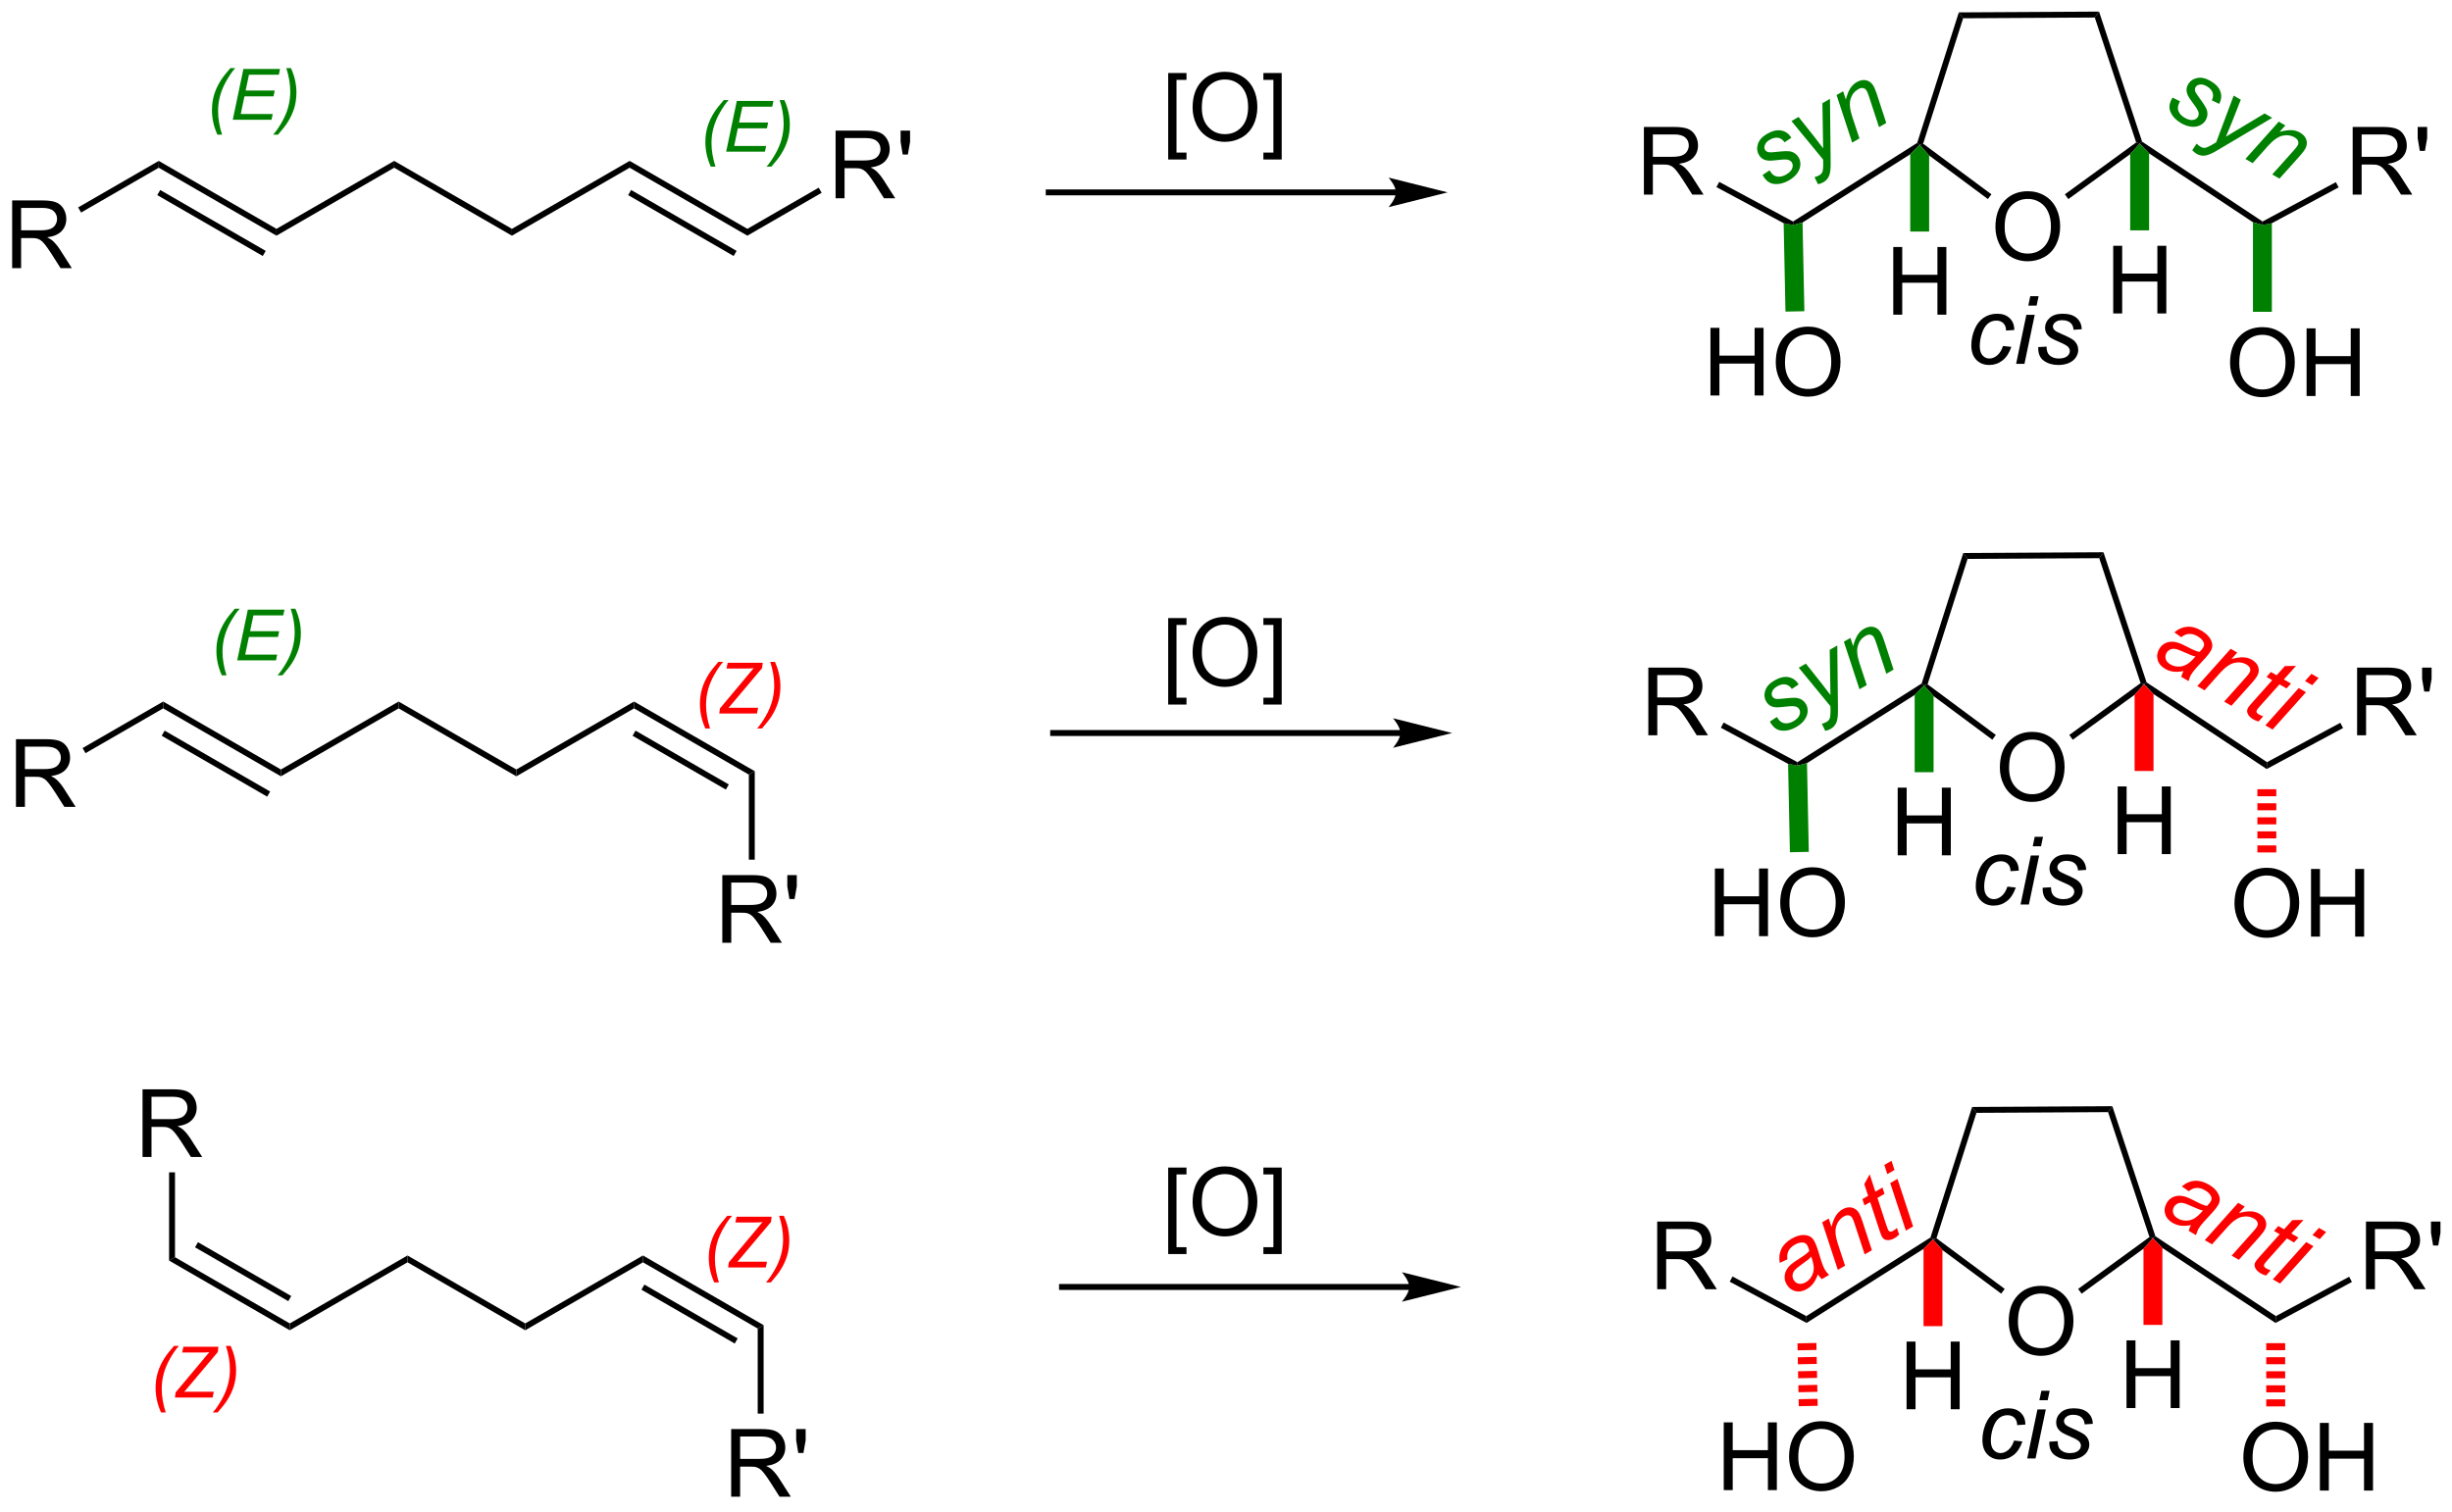 <?xml version="1.0" encoding="UTF-8"?>
<!DOCTYPE svg PUBLIC '-//W3C//DTD SVG 1.0//EN'
          'http://www.w3.org/TR/2001/REC-SVG-20010904/DTD/svg10.dtd'>
<svg stroke-dasharray="none" shape-rendering="auto" xmlns="http://www.w3.org/2000/svg" font-family="'Dialog'" text-rendering="auto" width="569" fill-opacity="1" color-interpolation="auto" color-rendering="auto" preserveAspectRatio="xMidYMid meet" font-size="12px" viewBox="0 0 569 351" fill="black" xmlns:xlink="http://www.w3.org/1999/xlink" stroke="black" image-rendering="auto" stroke-miterlimit="10" stroke-linecap="square" stroke-linejoin="miter" font-style="normal" stroke-width="1" height="351" stroke-dashoffset="0" font-weight="normal" stroke-opacity="1"
><!--Generated by the Batik Graphics2D SVG Generator--><defs id="genericDefs"
  /><g
  ><defs id="defs1"
    ><clipPath clipPathUnits="userSpaceOnUse" id="clipPath1"
      ><path d="M1.294 0.646 L214.656 0.646 L214.656 131.912 L1.294 131.912 L1.294 0.646 Z"
      /></clipPath
      ><clipPath clipPathUnits="userSpaceOnUse" id="clipPath2"
      ><path d="M144.041 417.356 L144.041 544.972 L351.47 544.972 L351.47 417.356 Z"
      /></clipPath
      ><clipPath clipPathUnits="userSpaceOnUse" id="clipPath3"
      ><path d="M163.825 510.083 L227.632 620.601 L407.27 516.888 L343.463 406.37 Z"
      /></clipPath
      ><clipPath clipPathUnits="userSpaceOnUse" id="clipPath4"
      ><path d="M163.825 510.083 L184.33 545.6 L184.33 545.6 L352.417 545.6 L352.417 545.6 L352.417 421.879 L349.443 416.728 L325.521 416.728 Z"
      /></clipPath
      ><clipPath clipPathUnits="userSpaceOnUse" id="clipPath5"
      ><path d="M172.056 344.558 L108.249 455.076 L287.887 558.79 L351.694 448.272 Z"
      /></clipPath
      ><clipPath clipPathUnits="userSpaceOnUse" id="clipPath6"
      ><path d="M297.06 416.728 L142.783 416.728 L142.783 475.015 L265.041 545.6 L295.502 545.6 L351.694 448.272 Z"
      /></clipPath
      ><clipPath clipPathUnits="userSpaceOnUse" id="clipPath7"
      ><path d="M140.504 515.796 L204.311 626.314 L383.949 522.601 L320.142 412.082 Z"
      /></clipPath
      ><clipPath clipPathUnits="userSpaceOnUse" id="clipPath8"
      ><path d="M142.783 514.48 L142.783 519.744 L157.711 545.6 L344.113 545.6 L352.417 540.806 L352.417 467.985 L322.825 416.728 L312.094 416.728 Z"
      /></clipPath
      ><clipPath clipPathUnits="userSpaceOnUse" id="clipPath9"
      ><path d="M195.264 350.442 L131.457 460.96 L311.095 564.673 L374.902 454.155 Z"
      /></clipPath
      ><clipPath clipPathUnits="userSpaceOnUse" id="clipPath10"
      ><path d="M310.077 416.728 L156.993 416.728 L156.993 416.728 L142.783 441.342 L142.783 441.342 L142.783 467.499 L278.059 545.6 L322.107 545.6 L352.417 493.101 L352.417 441.173 Z"
      /></clipPath
      ><clipPath clipPathUnits="userSpaceOnUse" id="clipPath11"
      ><path d="M117.151 522.388 L180.958 632.906 L360.596 529.193 L296.789 418.675 Z"
      /></clipPath
      ><clipPath clipPathUnits="userSpaceOnUse" id="clipPath12"
      ><path d="M142.783 507.589 L142.783 545.6 L332.178 545.6 L352.417 533.915 L352.417 515.026 L296.789 418.675 Z"
      /></clipPath
      ><clipPath clipPathUnits="userSpaceOnUse" id="clipPath13"
      ><path d="M219.106 356.16 L155.298 466.678 L334.937 570.392 L398.744 459.873 Z"
      /></clipPath
      ><clipPath clipPathUnits="userSpaceOnUse" id="clipPath14"
      ><path d="M324.014 416.728 L184.137 416.728 L184.137 416.728 L155.298 466.678 L291.996 545.6 L349.25 545.6 L352.417 540.115 L352.417 433.127 Z"
      /></clipPath
      ><clipPath clipPathUnits="userSpaceOnUse" id="clipPath15"
      ><path d="M144.037 417.345 L144.037 544.961 L351.466 544.961 L351.466 417.345 Z"
      /></clipPath
    ></defs
    ><g transform="scale(2.667,2.667) translate(-1.294,-0.646) matrix(1.029,0,0,1.029,-146.867,-428.647)"
    ><path d="M145.013 439.875 L145.013 434.148 L147.552 434.148 Q148.318 434.148 148.716 434.302 Q149.115 434.456 149.352 434.846 Q149.591 435.237 149.591 435.711 Q149.591 436.32 149.196 436.74 Q148.802 437.156 147.977 437.268 Q148.279 437.414 148.435 437.555 Q148.766 437.859 149.063 438.315 L150.06 439.875 L149.107 439.875 L148.349 438.682 Q148.016 438.167 147.8 437.893 Q147.586 437.62 147.417 437.51 Q147.248 437.401 147.071 437.359 Q146.943 437.331 146.649 437.331 L145.771 437.331 L145.771 439.875 L145.013 439.875 ZM145.771 436.675 L147.399 436.675 Q147.919 436.675 148.211 436.568 Q148.505 436.461 148.656 436.224 Q148.81 435.987 148.81 435.711 Q148.81 435.305 148.513 435.044 Q148.219 434.781 147.583 434.781 L145.771 434.781 L145.771 436.675 Z" stroke="none" clip-path="url(#clipPath2)"
    /></g
    ><g transform="matrix(2.743,0,0,2.743,-395.095,-1144.78)"
    ><path d="M150.898 435.331 L150.648 434.898 L157.467 430.961 L157.467 431.539 Z" stroke="none" clip-path="url(#clipPath2)"
    /></g
    ><g fill="green" transform="matrix(2.743,0,0,2.743,-395.095,-1144.78)" stroke="green"
    ><path d="M162.429 428.741 Q161.97 427.734 161.97 426.669 Q161.97 425.96 162.155 425.349 Q162.341 424.738 162.722 424.14 Q162.974 423.741 163.528 423.109 L163.94 423.109 Q163.599 423.476 163.216 424.142 Q162.833 424.806 162.659 425.448 Q162.487 426.089 162.487 426.736 Q162.487 427.704 162.825 428.741 L162.429 428.741 ZM163.73 427.478 L164.63 423.183 L167.73 423.183 L167.626 423.671 L165.101 423.671 L164.819 425.007 L167.28 425.007 L167.179 425.497 L164.718 425.497 L164.407 426.991 L167.11 426.991 L167.009 427.478 L163.73 427.478 ZM168.651 423.109 Q169.114 424.116 169.114 425.177 Q169.114 425.89 168.929 426.499 Q168.743 427.109 168.362 427.71 Q168.106 428.109 167.556 428.741 L167.142 428.741 Q167.483 428.372 167.866 427.706 Q168.251 427.04 168.421 426.401 Q168.593 425.761 168.593 425.111 Q168.593 424.144 168.257 423.109 L168.651 423.109 Z" stroke="none" clip-path="url(#clipPath2)"
    /></g
    ><g transform="matrix(2.743,0,0,2.743,-395.095,-1144.78)"
    ><path d="M157.467 431.539 L157.467 430.961 L167.427 436.711 L167.427 437.289 ZM157.342 433.857 L166.267 439.009 L166.517 438.576 L157.592 433.424 Z" stroke="none" clip-path="url(#clipPath2)"
    /></g
    ><g transform="matrix(2.743,0,0,2.743,-395.095,-1144.78)"
    ><path d="M167.427 437.289 L167.427 436.711 L177.386 430.961 L177.386 431.539 Z" stroke="none" clip-path="url(#clipPath2)"
    /></g
    ><g transform="matrix(2.743,0,0,2.743,-395.095,-1144.78)"
    ><path d="M177.386 431.539 L177.386 430.961 L187.345 436.711 L187.345 437.289 Z" stroke="none" clip-path="url(#clipPath2)"
    /></g
    ><g transform="matrix(2.743,0,0,2.743,-395.095,-1144.78)"
    ><path d="M187.345 437.289 L187.345 436.711 L197.304 430.961 L197.304 431.539 Z" stroke="none" clip-path="url(#clipPath2)"
    /></g
    ><g fill="green" transform="matrix(2.743,0,0,2.743,-395.095,-1144.78)" stroke="green"
    ><path d="M204.17 431.446 Q203.711 430.438 203.711 429.374 Q203.711 428.665 203.897 428.053 Q204.082 427.442 204.463 426.844 Q204.715 426.446 205.27 425.813 L205.682 425.813 Q205.34 426.18 204.957 426.846 Q204.575 427.51 204.401 428.153 Q204.229 428.794 204.229 429.44 Q204.229 430.409 204.567 431.446 L204.17 431.446 ZM205.471 430.182 L206.371 425.887 L209.471 425.887 L209.368 426.376 L206.842 426.376 L206.561 427.712 L209.022 427.712 L208.92 428.202 L206.459 428.202 L206.149 429.696 L208.852 429.696 L208.75 430.182 L205.471 430.182 ZM210.393 425.813 Q210.856 426.821 210.856 427.882 Q210.856 428.594 210.67 429.204 Q210.485 429.813 210.104 430.415 Q209.848 430.813 209.297 431.446 L208.883 431.446 Q209.225 431.077 209.608 430.411 Q209.993 429.745 210.162 429.106 Q210.334 428.466 210.334 427.815 Q210.334 426.848 209.998 425.813 L210.393 425.813 Z" stroke="none" clip-path="url(#clipPath2)"
    /></g
    ><g transform="matrix(2.743,0,0,2.743,-395.095,-1144.78)"
    ><path d="M197.304 431.539 L197.304 430.961 L207.264 436.711 L207.264 437.289 ZM197.179 433.857 L206.104 439.009 L206.354 438.576 L197.429 433.424 Z" stroke="none" clip-path="url(#clipPath2)"
    /></g
    ><g transform="matrix(2.743,0,0,2.743,-395.095,-1144.78)"
    ><path d="M214.728 434.125 L214.728 428.398 L217.267 428.398 Q218.033 428.398 218.431 428.552 Q218.83 428.706 219.067 429.096 Q219.306 429.487 219.306 429.961 Q219.306 430.57 218.911 430.99 Q218.517 431.406 217.692 431.518 Q217.994 431.664 218.15 431.805 Q218.481 432.109 218.778 432.565 L219.775 434.125 L218.822 434.125 L218.064 432.932 Q217.731 432.417 217.515 432.143 Q217.301 431.87 217.132 431.76 Q216.963 431.651 216.786 431.609 Q216.658 431.581 216.364 431.581 L215.486 431.581 L215.486 434.125 L214.728 434.125 ZM215.486 430.925 L217.114 430.925 Q217.635 430.925 217.926 430.818 Q218.22 430.711 218.371 430.474 Q218.525 430.237 218.525 429.961 Q218.525 429.555 218.228 429.294 Q217.934 429.031 217.298 429.031 L215.486 429.031 L215.486 430.925 ZM220.407 430.425 L220.227 429.354 L220.227 428.398 L221.029 428.398 L221.029 429.354 L220.841 430.425 L220.407 430.425 Z" stroke="none" clip-path="url(#clipPath2)"
    /></g
    ><g transform="matrix(2.743,0,0,2.743,-395.095,-1144.78)"
    ><path d="M207.264 437.289 L207.264 436.711 L213.298 433.227 L213.548 433.66 Z" stroke="none" clip-path="url(#clipPath2)"
    /></g
    ><g transform="matrix(2.743,0,0,2.743,-395.095,-1144.78)"
    ><path d="M262.133 433.375 L232.758 433.375 L232.508 433.375 L232.508 433.875 L232.758 433.875 L262.133 433.875 L262.383 433.875 L262.383 433.375 L262.133 433.375 ZM266.508 433.625 L261.508 432.375 C261.508 432.375 262.133 433.078 262.133 433.625 C262.133 434.172 261.508 434.875 261.508 434.875 Z" stroke="none" clip-path="url(#clipPath2)"
    /></g
    ><g transform="matrix(2.743,0,0,2.743,-395.095,-1144.78)"
    ><path d="M312.849 436.567 Q312.849 435.14 313.614 434.335 Q314.38 433.528 315.591 433.528 Q316.383 433.528 317.018 433.908 Q317.656 434.286 317.989 434.963 Q318.325 435.64 318.325 436.499 Q318.325 437.371 317.974 438.059 Q317.622 438.746 316.976 439.101 Q316.333 439.455 315.586 439.455 Q314.778 439.455 314.14 439.064 Q313.505 438.671 313.177 437.996 Q312.849 437.319 312.849 436.567 ZM313.63 436.577 Q313.63 437.614 314.185 438.21 Q314.742 438.804 315.583 438.804 Q316.437 438.804 316.989 438.202 Q317.544 437.601 317.544 436.496 Q317.544 435.796 317.307 435.275 Q317.07 434.754 316.614 434.468 Q316.161 434.179 315.594 434.179 Q314.789 434.179 314.208 434.733 Q313.63 435.286 313.63 436.577 Z" stroke="none" clip-path="url(#clipPath2)"
    /></g
    ><g transform="matrix(2.743,0,0,2.743,-395.095,-1144.78)"
    ><path d="M309.752 418.394 L310.118 418.892 L306.734 429.505 L306.442 429.599 L306.231 429.436 Z" stroke="none" clip-path="url(#clipPath2)"
    /></g
    ><g transform="matrix(2.743,0,0,2.743,-395.095,-1144.78)"
    ><path d="M325.259 429.336 L325.049 429.497 L324.754 429.402 L321.255 418.83 L321.615 418.328 Z" stroke="none" clip-path="url(#clipPath2)"
    /></g
    ><g transform="matrix(2.743,0,0,2.743,-395.095,-1144.78)"
    ><path d="M321.615 418.328 L321.255 418.83 L310.118 418.892 L309.752 418.394 Z" stroke="none" clip-path="url(#clipPath2)"
    /></g
    ><g transform="matrix(2.743,0,0,2.743,-395.095,-1144.78)"
    ><path d="M296.532 436.173 L295.736 436.381 L295.726 436.091 L306.231 429.436 L306.442 429.599 L305.642 430.402 Z" stroke="none" clip-path="url(#clipPath2)"
    /></g
    ><g transform="matrix(2.743,0,0,2.743,-395.095,-1144.78)"
    ><path d="M335.449 436.09 L335.435 436.381 L334.635 436.151 L325.849 430.327 L325.049 429.497 L325.259 429.336 Z" stroke="none" clip-path="url(#clipPath2)"
    /></g
    ><g transform="matrix(2.743,0,0,2.743,-395.095,-1144.78)"
    ><path d="M324.754 429.402 L325.049 429.497 L324.249 430.388 L319.017 434.194 L318.723 433.789 Z" stroke="none" clip-path="url(#clipPath2)"
    /></g
    ><g transform="matrix(2.743,0,0,2.743,-395.095,-1144.78)"
    ><path d="M307.241 430.503 L306.442 429.599 L306.734 429.505 L312.509 433.788 L312.212 434.19 Z" stroke="none" clip-path="url(#clipPath2)"
    /></g
    ><g transform="matrix(2.743,0,0,2.743,-395.095,-1144.78)"
    ><path d="M288.741 450.813 L288.741 445.087 L289.499 445.087 L289.499 447.438 L292.476 447.438 L292.476 445.087 L293.233 445.087 L293.233 450.813 L292.476 450.813 L292.476 448.113 L289.499 448.113 L289.499 450.813 L288.741 450.813 ZM294.266 448.024 Q294.266 446.597 295.032 445.793 Q295.797 444.985 297.008 444.985 Q297.8 444.985 298.435 445.365 Q299.073 445.743 299.407 446.42 Q299.743 447.097 299.743 447.957 Q299.743 448.829 299.391 449.517 Q299.039 450.204 298.394 450.558 Q297.75 450.912 297.003 450.912 Q296.196 450.912 295.558 450.522 Q294.922 450.128 294.594 449.454 Q294.266 448.777 294.266 448.024 ZM295.047 448.035 Q295.047 449.071 295.602 449.668 Q296.159 450.261 297 450.261 Q297.854 450.261 298.407 449.66 Q298.961 449.058 298.961 447.954 Q298.961 447.253 298.724 446.733 Q298.487 446.212 298.032 445.925 Q297.579 445.636 297.011 445.636 Q296.206 445.636 295.625 446.191 Q295.047 446.743 295.047 448.035 Z" stroke="none" clip-path="url(#clipPath2)"
    /></g
    ><g fill="green" transform="matrix(2.743,0,0,2.743,-395.095,-1144.78)" stroke="green"
    ><path d="M294.933 436.233 L295.736 436.381 L296.532 436.173 L296.687 443.681 L295.087 443.714 Z" stroke="none" clip-path="url(#clipPath2)"
    /></g
    ><g transform="matrix(2.743,0,0,2.743,-395.095,-1144.78)"
    ><path d="M304.207 443.974 L304.207 438.247 L304.965 438.247 L304.965 440.599 L307.942 440.599 L307.942 438.247 L308.699 438.247 L308.699 443.974 L307.942 443.974 L307.942 441.273 L304.965 441.273 L304.965 443.974 L304.207 443.974 Z" stroke="none" clip-path="url(#clipPath2)"
    /></g
    ><g fill="green" transform="matrix(2.743,0,0,2.743,-395.095,-1144.78)" stroke="green"
    ><path d="M305.642 430.402 L306.442 429.599 L307.241 430.503 L307.241 436.94 L305.642 436.94 Z" stroke="none" clip-path="url(#clipPath2)"
    /></g
    ><g transform="matrix(2.743,0,0,2.743,-395.095,-1144.78)"
    ><path d="M322.814 443.872 L322.814 438.145 L323.572 438.145 L323.572 440.497 L326.549 440.497 L326.549 438.145 L327.306 438.145 L327.306 443.872 L326.549 443.872 L326.549 441.171 L323.572 441.171 L323.572 443.872 L322.814 443.872 Z" stroke="none" clip-path="url(#clipPath2)"
    /></g
    ><g fill="green" transform="matrix(2.743,0,0,2.743,-395.095,-1144.78)" stroke="green"
    ><path d="M324.249 430.388 L325.049 429.497 L325.849 430.327 L325.849 436.838 L324.249 436.838 Z" stroke="none" clip-path="url(#clipPath2)"
    /></g
    ><g transform="matrix(2.743,0,0,2.743,-395.095,-1144.78)"
    ><path d="M332.698 448.067 Q332.698 446.64 333.464 445.835 Q334.229 445.028 335.44 445.028 Q336.232 445.028 336.867 445.408 Q337.505 445.786 337.839 446.463 Q338.175 447.14 338.175 447.999 Q338.175 448.871 337.823 449.559 Q337.472 450.246 336.826 450.601 Q336.183 450.955 335.435 450.955 Q334.628 450.955 333.99 450.564 Q333.354 450.171 333.026 449.496 Q332.698 448.819 332.698 448.067 ZM333.479 448.077 Q333.479 449.114 334.034 449.71 Q334.591 450.304 335.433 450.304 Q336.287 450.304 336.839 449.702 Q337.393 449.101 337.393 447.996 Q337.393 447.296 337.156 446.775 Q336.92 446.254 336.464 445.968 Q336.011 445.679 335.443 445.679 Q334.638 445.679 334.058 446.233 Q333.479 446.786 333.479 448.077 ZM339.173 450.856 L339.173 445.129 L339.931 445.129 L339.931 447.481 L342.908 447.481 L342.908 445.129 L343.666 445.129 L343.666 450.856 L342.908 450.856 L342.908 448.155 L339.931 448.155 L339.931 450.856 L339.173 450.856 Z" stroke="none" clip-path="url(#clipPath2)"
    /></g
    ><g fill="green" transform="matrix(2.743,0,0,2.743,-395.095,-1144.78)" stroke="green"
    ><path d="M334.635 436.151 L335.435 436.381 L336.235 436.235 L336.235 443.731 L334.635 443.731 Z" stroke="none" clip-path="url(#clipPath2)"
    /></g
    ><g transform="matrix(2.743,0,0,2.743,-395.095,-1144.78)"
    ><path d="M283.11 433.815 L283.11 428.089 L285.649 428.089 Q286.414 428.089 286.813 428.243 Q287.211 428.396 287.448 428.787 Q287.688 429.177 287.688 429.651 Q287.688 430.261 287.292 430.68 Q286.899 431.097 286.073 431.209 Q286.375 431.354 286.532 431.495 Q286.862 431.8 287.159 432.255 L288.157 433.815 L287.204 433.815 L286.446 432.623 Q286.112 432.107 285.896 431.834 Q285.683 431.56 285.513 431.451 Q285.344 431.341 285.167 431.3 Q285.039 431.271 284.745 431.271 L283.868 431.271 L283.868 433.815 L283.11 433.815 ZM283.868 430.615 L285.495 430.615 Q286.016 430.615 286.308 430.508 Q286.602 430.401 286.753 430.164 Q286.907 429.927 286.907 429.651 Q286.907 429.245 286.61 428.985 Q286.315 428.722 285.68 428.722 L283.868 428.722 L283.868 430.615 Z" stroke="none" clip-path="url(#clipPath2)"
    /></g
    ><g transform="matrix(2.743,0,0,2.743,-395.095,-1144.78)"
    ><path d="M295.726 436.091 L295.736 436.381 L294.933 436.233 L289.245 433.179 L289.482 432.738 Z" stroke="none" clip-path="url(#clipPath2)"
    /></g
    ><g transform="matrix(2.743,0,0,2.743,-395.095,-1144.78)"
    ><path d="M343.072 433.816 L343.072 428.089 L345.611 428.089 Q346.377 428.089 346.775 428.243 Q347.174 428.396 347.411 428.787 Q347.65 429.178 347.65 429.652 Q347.65 430.261 347.255 430.68 Q346.861 431.097 346.036 431.209 Q346.338 431.355 346.494 431.495 Q346.825 431.8 347.122 432.256 L348.119 433.816 L347.166 433.816 L346.408 432.623 Q346.075 432.107 345.859 431.834 Q345.645 431.56 345.476 431.451 Q345.307 431.342 345.13 431.3 Q345.002 431.271 344.708 431.271 L343.83 431.271 L343.83 433.816 L343.072 433.816 ZM343.83 430.615 L345.458 430.615 Q345.978 430.615 346.27 430.508 Q346.564 430.402 346.715 430.165 Q346.869 429.928 346.869 429.652 Q346.869 429.245 346.572 428.985 Q346.278 428.722 345.642 428.722 L343.83 428.722 L343.83 430.615 ZM348.751 430.115 L348.571 429.045 L348.571 428.089 L349.373 428.089 L349.373 429.045 L349.185 430.115 L348.751 430.115 Z" stroke="none" clip-path="url(#clipPath2)"
    /></g
    ><g transform="matrix(2.743,0,0,2.743,-395.095,-1144.78)"
    ><path d="M336.235 436.235 L335.435 436.381 L335.449 436.09 L341.649 432.761 L341.885 433.201 Z" stroke="none" clip-path="url(#clipPath2)"
    /></g
    ><g transform="matrix(2.743,0,0,2.743,-395.095,-1144.78)"
    ><path d="M145.388 485.625 L145.388 479.898 L147.927 479.898 Q148.693 479.898 149.091 480.052 Q149.49 480.206 149.727 480.596 Q149.966 480.987 149.966 481.461 Q149.966 482.07 149.571 482.49 Q149.177 482.906 148.352 483.018 Q148.654 483.164 148.81 483.305 Q149.141 483.609 149.438 484.065 L150.435 485.625 L149.482 485.625 L148.724 484.432 Q148.391 483.917 148.175 483.643 Q147.961 483.37 147.792 483.26 Q147.623 483.151 147.446 483.109 Q147.318 483.081 147.024 483.081 L146.146 483.081 L146.146 485.625 L145.388 485.625 ZM146.146 482.425 L147.774 482.425 Q148.294 482.425 148.586 482.318 Q148.88 482.211 149.031 481.974 Q149.185 481.737 149.185 481.461 Q149.185 481.055 148.888 480.794 Q148.594 480.531 147.958 480.531 L146.146 480.531 L146.146 482.425 Z" stroke="none" clip-path="url(#clipPath2)"
    /></g
    ><g transform="matrix(2.743,0,0,2.743,-395.095,-1144.78)"
    ><path d="M151.273 481.081 L151.023 480.648 L157.842 476.711 L157.842 477.289 Z" stroke="none" clip-path="url(#clipPath2)"
    /></g
    ><g fill="green" transform="matrix(2.743,0,0,2.743,-395.095,-1144.78)" stroke="green"
    ><path d="M162.804 474.491 Q162.345 473.484 162.345 472.419 Q162.345 471.71 162.53 471.099 Q162.716 470.488 163.097 469.89 Q163.349 469.491 163.903 468.859 L164.315 468.859 Q163.974 469.226 163.591 469.892 Q163.208 470.556 163.034 471.198 Q162.862 471.839 162.862 472.486 Q162.862 473.454 163.2 474.491 L162.804 474.491 ZM164.105 473.228 L165.005 468.933 L168.105 468.933 L168.001 469.421 L165.476 469.421 L165.194 470.757 L167.655 470.757 L167.554 471.247 L165.093 471.247 L164.782 472.741 L167.485 472.741 L167.384 473.228 L164.105 473.228 ZM169.026 468.859 Q169.489 469.866 169.489 470.927 Q169.489 471.64 169.304 472.249 Q169.118 472.859 168.737 473.46 Q168.481 473.859 167.931 474.491 L167.517 474.491 Q167.858 474.122 168.241 473.456 Q168.626 472.79 168.796 472.151 Q168.968 471.511 168.968 470.861 Q168.968 469.894 168.632 468.859 L169.026 468.859 Z" stroke="none" clip-path="url(#clipPath2)"
    /></g
    ><g transform="matrix(2.743,0,0,2.743,-395.095,-1144.78)"
    ><path d="M157.842 477.289 L157.842 476.711 L167.802 482.461 L167.802 483.039 ZM157.717 479.607 L166.642 484.759 L166.892 484.326 L157.967 479.174 Z" stroke="none" clip-path="url(#clipPath2)"
    /></g
    ><g transform="matrix(2.743,0,0,2.743,-395.095,-1144.78)"
    ><path d="M167.802 483.039 L167.802 482.461 L177.761 476.711 L177.761 477.289 Z" stroke="none" clip-path="url(#clipPath2)"
    /></g
    ><g transform="matrix(2.743,0,0,2.743,-395.095,-1144.78)"
    ><path d="M177.761 477.289 L177.761 476.711 L187.72 482.461 L187.72 483.039 Z" stroke="none" clip-path="url(#clipPath2)"
    /></g
    ><g transform="matrix(2.743,0,0,2.743,-395.095,-1144.78)"
    ><path d="M187.72 483.039 L187.72 482.461 L197.679 476.711 L197.679 477.289 Z" stroke="none" clip-path="url(#clipPath2)"
    /></g
    ><g fill="red" transform="matrix(2.743,0,0,2.743,-395.095,-1144.78)" stroke="red"
    ><path d="M203.71 478.989 Q203.251 477.981 203.251 476.916 Q203.251 476.207 203.437 475.596 Q203.622 474.985 204.003 474.387 Q204.255 473.989 204.81 473.356 L205.222 473.356 Q204.88 473.723 204.497 474.389 Q204.114 475.053 203.941 475.696 Q203.769 476.336 203.769 476.983 Q203.769 477.952 204.107 478.989 L203.71 478.989 ZM204.888 477.725 L204.945 477.293 L207.095 474.725 L207.54 474.186 Q207.675 474.022 207.8 473.883 Q207.529 473.916 207.419 473.916 L207.279 473.913 L207.109 473.916 L206.943 473.918 L205.497 473.918 L205.601 473.43 L208.562 473.43 L208.513 473.877 L206.206 476.618 Q205.782 477.123 205.667 477.252 Q205.796 477.235 205.835 477.235 L208.175 477.235 L208.073 477.725 L204.888 477.725 ZM209.596 473.356 Q210.059 474.364 210.059 475.424 Q210.059 476.137 209.873 476.747 Q209.688 477.356 209.307 477.957 Q209.051 478.356 208.5 478.989 L208.086 478.989 Q208.428 478.62 208.811 477.954 Q209.196 477.288 209.365 476.649 Q209.537 476.008 209.537 475.358 Q209.537 474.391 209.201 473.356 L209.596 473.356 Z" stroke="none" clip-path="url(#clipPath2)"
    /></g
    ><g transform="matrix(2.743,0,0,2.743,-395.095,-1144.78)"
    ><path d="M197.679 477.289 L197.679 476.711 L207.889 482.606 L207.389 482.894 ZM197.554 479.607 L205.444 484.162 L205.694 483.729 L197.804 479.174 Z" stroke="none" clip-path="url(#clipPath2)"
    /></g
    ><g transform="matrix(2.743,0,0,2.743,-395.095,-1144.78)"
    ><path d="M262.508 479.125 L233.133 479.125 L232.883 479.125 L232.883 479.625 L233.133 479.625 L262.508 479.625 L262.758 479.625 L262.758 479.125 L262.508 479.125 ZM266.883 479.375 L261.883 478.125 C261.883 478.125 262.508 478.828 262.508 479.375 C262.508 479.922 261.883 480.625 261.883 480.625 Z" stroke="none" clip-path="url(#clipPath2)"
    /></g
    ><g transform="matrix(2.743,0,0,2.743,-395.095,-1144.78)"
    ><path d="M313.224 482.317 Q313.224 480.89 313.989 480.085 Q314.755 479.278 315.966 479.278 Q316.758 479.278 317.393 479.658 Q318.031 480.036 318.364 480.713 Q318.7 481.39 318.7 482.249 Q318.7 483.121 318.349 483.809 Q317.997 484.496 317.351 484.851 Q316.708 485.205 315.961 485.205 Q315.153 485.205 314.515 484.814 Q313.88 484.421 313.552 483.746 Q313.224 483.069 313.224 482.317 ZM314.005 482.327 Q314.005 483.364 314.56 483.96 Q315.117 484.554 315.958 484.554 Q316.812 484.554 317.364 483.952 Q317.919 483.351 317.919 482.246 Q317.919 481.546 317.682 481.025 Q317.445 480.504 316.989 480.218 Q316.536 479.929 315.969 479.929 Q315.164 479.929 314.583 480.483 Q314.005 481.036 314.005 482.327 Z" stroke="none" clip-path="url(#clipPath2)"
    /></g
    ><g transform="matrix(2.743,0,0,2.743,-395.095,-1144.78)"
    ><path d="M310.127 464.144 L310.493 464.642 L307.109 475.255 L306.817 475.349 L306.606 475.186 Z" stroke="none" clip-path="url(#clipPath2)"
    /></g
    ><g transform="matrix(2.743,0,0,2.743,-395.095,-1144.78)"
    ><path d="M325.634 475.086 L325.424 475.247 L325.129 475.152 L321.63 464.58 L321.99 464.078 Z" stroke="none" clip-path="url(#clipPath2)"
    /></g
    ><g transform="matrix(2.743,0,0,2.743,-395.095,-1144.78)"
    ><path d="M321.99 464.078 L321.63 464.58 L310.493 464.642 L310.127 464.144 Z" stroke="none" clip-path="url(#clipPath2)"
    /></g
    ><g transform="matrix(2.743,0,0,2.743,-395.095,-1144.78)"
    ><path d="M296.907 481.923 L296.111 482.131 L296.101 481.841 L306.606 475.186 L306.817 475.349 L306.017 476.152 Z" stroke="none" clip-path="url(#clipPath2)"
    /></g
    ><g transform="matrix(2.743,0,0,2.743,-395.095,-1144.78)"
    ><path d="M335.824 481.84 L335.797 482.422 L326.224 476.077 L325.424 475.247 L325.634 475.086 Z" stroke="none" clip-path="url(#clipPath2)"
    /></g
    ><g transform="matrix(2.743,0,0,2.743,-395.095,-1144.78)"
    ><path d="M325.129 475.152 L325.424 475.247 L324.624 476.138 L319.392 479.944 L319.098 479.539 Z" stroke="none" clip-path="url(#clipPath2)"
    /></g
    ><g transform="matrix(2.743,0,0,2.743,-395.095,-1144.78)"
    ><path d="M307.616 476.253 L306.817 475.349 L307.109 475.255 L312.884 479.538 L312.587 479.94 Z" stroke="none" clip-path="url(#clipPath2)"
    /></g
    ><g transform="matrix(2.743,0,0,2.743,-395.095,-1144.78)"
    ><path d="M289.116 496.563 L289.116 490.837 L289.874 490.837 L289.874 493.188 L292.851 493.188 L292.851 490.837 L293.608 490.837 L293.608 496.563 L292.851 496.563 L292.851 493.863 L289.874 493.863 L289.874 496.563 L289.116 496.563 ZM294.641 493.774 Q294.641 492.347 295.407 491.543 Q296.172 490.735 297.383 490.735 Q298.175 490.735 298.81 491.115 Q299.448 491.493 299.782 492.17 Q300.118 492.847 300.118 493.707 Q300.118 494.579 299.766 495.267 Q299.414 495.954 298.769 496.308 Q298.125 496.662 297.378 496.662 Q296.571 496.662 295.933 496.272 Q295.297 495.878 294.969 495.204 Q294.641 494.527 294.641 493.774 ZM295.422 493.785 Q295.422 494.821 295.977 495.418 Q296.534 496.011 297.375 496.011 Q298.229 496.011 298.782 495.41 Q299.336 494.808 299.336 493.704 Q299.336 493.003 299.099 492.483 Q298.862 491.962 298.407 491.675 Q297.954 491.386 297.386 491.386 Q296.581 491.386 296 491.941 Q295.422 492.493 295.422 493.785 Z" stroke="none" clip-path="url(#clipPath2)"
    /></g
    ><g fill="green" transform="matrix(2.743,0,0,2.743,-395.095,-1144.78)" stroke="green"
    ><path d="M295.308 481.983 L296.111 482.131 L296.907 481.923 L297.062 489.431 L295.462 489.464 Z" stroke="none" clip-path="url(#clipPath2)"
    /></g
    ><g transform="matrix(2.743,0,0,2.743,-395.095,-1144.78)"
    ><path d="M304.582 489.724 L304.582 483.997 L305.34 483.997 L305.34 486.349 L308.317 486.349 L308.317 483.997 L309.074 483.997 L309.074 489.724 L308.317 489.724 L308.317 487.023 L305.34 487.023 L305.34 489.724 L304.582 489.724 Z" stroke="none" clip-path="url(#clipPath2)"
    /></g
    ><g fill="green" transform="matrix(2.743,0,0,2.743,-395.095,-1144.78)" stroke="green"
    ><path d="M306.017 476.152 L306.817 475.349 L307.616 476.253 L307.616 482.69 L306.017 482.69 Z" stroke="none" clip-path="url(#clipPath2)"
    /></g
    ><g transform="matrix(2.743,0,0,2.743,-395.095,-1144.78)"
    ><path d="M323.189 489.622 L323.189 483.895 L323.947 483.895 L323.947 486.247 L326.924 486.247 L326.924 483.895 L327.681 483.895 L327.681 489.622 L326.924 489.622 L326.924 486.921 L323.947 486.921 L323.947 489.622 L323.189 489.622 Z" stroke="none" clip-path="url(#clipPath2)"
    /></g
    ><g fill="red" transform="matrix(2.743,0,0,2.743,-395.095,-1144.78)" stroke="red"
    ><path d="M324.624 476.138 L325.424 475.247 L326.224 476.077 L326.224 482.588 L324.624 482.588 Z" stroke="none" clip-path="url(#clipPath2)"
    /></g
    ><g transform="matrix(2.743,0,0,2.743,-395.095,-1144.78)"
    ><path d="M333.073 493.817 Q333.073 492.39 333.839 491.585 Q334.604 490.778 335.815 490.778 Q336.607 490.778 337.242 491.158 Q337.88 491.536 338.214 492.213 Q338.55 492.89 338.55 493.749 Q338.55 494.621 338.198 495.309 Q337.847 495.996 337.201 496.351 Q336.558 496.705 335.81 496.705 Q335.003 496.705 334.365 496.314 Q333.729 495.921 333.401 495.246 Q333.073 494.569 333.073 493.817 ZM333.854 493.827 Q333.854 494.864 334.409 495.46 Q334.966 496.054 335.808 496.054 Q336.662 496.054 337.214 495.452 Q337.768 494.851 337.768 493.746 Q337.768 493.046 337.531 492.525 Q337.295 492.004 336.839 491.718 Q336.386 491.429 335.818 491.429 Q335.013 491.429 334.433 491.983 Q333.854 492.536 333.854 493.827 ZM339.548 496.606 L339.548 490.879 L340.306 490.879 L340.306 493.231 L343.283 493.231 L343.283 490.879 L344.041 490.879 L344.041 496.606 L343.283 496.606 L343.283 493.905 L340.306 493.905 L340.306 496.606 L339.548 496.606 Z" stroke="none" clip-path="url(#clipPath2)"
    /></g
    ><g fill="red" transform="matrix(2.743,0,0,2.743,-395.095,-1144.78)" stroke="red"
    ><path d="M336.61 484.131 L336.61 484.725 L335.01 484.725 L335.01 484.131 ZM336.61 485.32 L336.61 485.914 L335.01 485.914 L335.01 485.32 ZM336.61 486.509 L336.61 487.103 L335.01 487.103 L335.01 486.509 ZM336.61 487.697 L336.61 488.292 L335.01 488.292 L335.01 487.697 ZM336.61 488.886 L336.61 489.481 L335.01 489.481 L335.01 488.886 Z" stroke="none" clip-path="url(#clipPath2)"
    /></g
    ><g transform="matrix(2.743,0,0,2.743,-395.095,-1144.78)"
    ><path d="M283.485 479.565 L283.485 473.839 L286.024 473.839 Q286.789 473.839 287.188 473.993 Q287.586 474.146 287.823 474.537 Q288.063 474.927 288.063 475.401 Q288.063 476.011 287.667 476.43 Q287.274 476.847 286.448 476.959 Q286.75 477.104 286.907 477.245 Q287.237 477.55 287.534 478.005 L288.532 479.565 L287.579 479.565 L286.821 478.373 Q286.487 477.857 286.271 477.584 Q286.058 477.31 285.888 477.201 Q285.719 477.091 285.542 477.05 Q285.414 477.021 285.12 477.021 L284.243 477.021 L284.243 479.565 L283.485 479.565 ZM284.243 476.365 L285.87 476.365 Q286.391 476.365 286.683 476.258 Q286.977 476.151 287.128 475.914 Q287.282 475.677 287.282 475.401 Q287.282 474.995 286.985 474.735 Q286.69 474.472 286.055 474.472 L284.243 474.472 L284.243 476.365 Z" stroke="none" clip-path="url(#clipPath2)"
    /></g
    ><g transform="matrix(2.743,0,0,2.743,-395.095,-1144.78)"
    ><path d="M296.101 481.841 L296.111 482.131 L295.308 481.983 L289.62 478.929 L289.857 478.488 Z" stroke="none" clip-path="url(#clipPath2)"
    /></g
    ><g transform="matrix(2.743,0,0,2.743,-395.095,-1144.78)"
    ><path d="M343.447 479.566 L343.447 473.839 L345.986 473.839 Q346.752 473.839 347.15 473.993 Q347.549 474.146 347.786 474.537 Q348.025 474.928 348.025 475.402 Q348.025 476.011 347.63 476.43 Q347.236 476.847 346.411 476.959 Q346.713 477.105 346.869 477.245 Q347.2 477.55 347.497 478.006 L348.494 479.566 L347.541 479.566 L346.783 478.373 Q346.45 477.857 346.234 477.584 Q346.02 477.31 345.851 477.201 Q345.682 477.092 345.505 477.05 Q345.377 477.021 345.083 477.021 L344.205 477.021 L344.205 479.566 L343.447 479.566 ZM344.205 476.365 L345.833 476.365 Q346.353 476.365 346.645 476.258 Q346.939 476.152 347.09 475.915 Q347.244 475.678 347.244 475.402 Q347.244 474.995 346.947 474.735 Q346.653 474.472 346.017 474.472 L344.205 474.472 L344.205 476.365 ZM349.126 475.865 L348.946 474.795 L348.946 473.839 L349.748 473.839 L349.748 474.795 L349.56 475.865 L349.126 475.865 Z" stroke="none" clip-path="url(#clipPath2)"
    /></g
    ><g transform="matrix(2.743,0,0,2.743,-395.095,-1144.78)"
    ><path d="M335.797 482.422 L335.824 481.84 L342.024 478.511 L342.26 478.951 Z" stroke="none" clip-path="url(#clipPath2)"
    /></g
    ><g transform="matrix(2.743,0,0,2.743,-395.095,-1144.78)"
    ><path d="M205.144 497.125 L205.144 491.398 L207.683 491.398 Q208.449 491.398 208.847 491.552 Q209.245 491.706 209.482 492.096 Q209.722 492.487 209.722 492.961 Q209.722 493.57 209.326 493.99 Q208.933 494.406 208.107 494.518 Q208.41 494.664 208.566 494.805 Q208.897 495.109 209.193 495.565 L210.191 497.125 L209.238 497.125 L208.48 495.932 Q208.147 495.417 207.93 495.143 Q207.717 494.87 207.548 494.76 Q207.378 494.651 207.201 494.609 Q207.074 494.581 206.779 494.581 L205.902 494.581 L205.902 497.125 L205.144 497.125 ZM205.902 493.925 L207.529 493.925 Q208.05 493.925 208.342 493.818 Q208.636 493.711 208.787 493.474 Q208.941 493.237 208.941 492.961 Q208.941 492.555 208.644 492.294 Q208.35 492.031 207.714 492.031 L205.902 492.031 L205.902 493.925 ZM210.822 493.425 L210.643 492.354 L210.643 491.398 L211.445 491.398 L211.445 492.354 L211.257 493.425 L210.822 493.425 Z" stroke="none" clip-path="url(#clipPath2)"
    /></g
    ><g transform="matrix(2.743,0,0,2.743,-395.095,-1144.78)"
    ><path d="M207.389 482.894 L207.889 482.606 L207.889 490.091 L207.389 490.091 Z" stroke="none" clip-path="url(#clipPath2)"
    /></g
    ><g fill="red" transform="matrix(2.743,0,0,2.743,-395.095,-1144.78)" stroke="red"
    ><path d="M157.661 536.868 Q157.202 535.861 157.202 534.796 Q157.202 534.087 157.388 533.476 Q157.573 532.864 157.954 532.267 Q158.206 531.868 158.761 531.236 L159.173 531.236 Q158.831 531.603 158.448 532.269 Q158.065 532.933 157.892 533.575 Q157.72 534.216 157.72 534.862 Q157.72 535.831 158.058 536.868 L157.661 536.868 ZM158.839 535.605 L158.895 535.173 L161.046 532.605 L161.491 532.066 Q161.626 531.902 161.751 531.763 Q161.479 531.796 161.37 531.796 L161.229 531.792 L161.059 531.796 L160.893 531.798 L159.448 531.798 L159.552 531.31 L162.513 531.31 L162.464 531.757 L160.157 534.497 Q159.733 535.003 159.618 535.132 Q159.747 535.114 159.786 535.114 L162.126 535.114 L162.024 535.605 L158.839 535.605 ZM163.547 531.236 Q164.01 532.243 164.01 533.304 Q164.01 534.017 163.824 534.626 Q163.638 535.236 163.258 535.837 Q163.002 536.236 162.451 536.868 L162.037 536.868 Q162.379 536.499 162.762 535.833 Q163.146 535.167 163.316 534.528 Q163.488 533.888 163.488 533.237 Q163.488 532.271 163.152 531.236 L163.547 531.236 Z" stroke="none" clip-path="url(#clipPath2)"
    /></g
    ><g transform="matrix(2.743,0,0,2.743,-395.095,-1144.78)"
    ><path d="M158.342 524.019 L158.842 523.731 L168.552 529.336 L168.552 529.914 ZM160.537 522.896 L168.427 527.451 L168.677 527.018 L160.787 522.463 Z" stroke="none" clip-path="url(#clipPath2)"
    /></g
    ><g transform="matrix(2.743,0,0,2.743,-395.095,-1144.78)"
    ><path d="M168.552 529.914 L168.552 529.336 L178.511 523.586 L178.511 524.164 Z" stroke="none" clip-path="url(#clipPath2)"
    /></g
    ><g transform="matrix(2.743,0,0,2.743,-395.095,-1144.78)"
    ><path d="M178.511 524.164 L178.511 523.586 L188.47 529.336 L188.47 529.914 Z" stroke="none" clip-path="url(#clipPath2)"
    /></g
    ><g transform="matrix(2.743,0,0,2.743,-395.095,-1144.78)"
    ><path d="M188.47 529.914 L188.47 529.336 L198.429 523.586 L198.429 524.164 Z" stroke="none" clip-path="url(#clipPath2)"
    /></g
    ><g fill="red" transform="matrix(2.743,0,0,2.743,-395.095,-1144.78)" stroke="red"
    ><path d="M204.46 525.864 Q204.001 524.856 204.001 523.792 Q204.001 523.082 204.187 522.471 Q204.372 521.86 204.753 521.262 Q205.005 520.864 205.56 520.231 L205.972 520.231 Q205.63 520.598 205.247 521.264 Q204.864 521.928 204.691 522.571 Q204.519 523.211 204.519 523.858 Q204.519 524.827 204.857 525.864 L204.46 525.864 ZM205.638 524.6 L205.695 524.168 L207.845 521.6 L208.29 521.061 Q208.425 520.897 208.55 520.758 Q208.279 520.792 208.169 520.792 L208.029 520.788 L207.859 520.792 L207.693 520.793 L206.247 520.793 L206.351 520.305 L209.312 520.305 L209.263 520.752 L206.956 523.493 Q206.532 523.999 206.417 524.127 Q206.546 524.11 206.585 524.11 L208.925 524.11 L208.823 524.6 L205.638 524.6 ZM210.346 520.231 Q210.809 521.239 210.809 522.299 Q210.809 523.012 210.623 523.622 Q210.438 524.231 210.057 524.832 Q209.801 525.231 209.25 525.864 L208.836 525.864 Q209.178 525.495 209.561 524.829 Q209.946 524.163 210.115 523.524 Q210.287 522.883 210.287 522.233 Q210.287 521.266 209.951 520.231 L210.346 520.231 Z" stroke="none" clip-path="url(#clipPath2)"
    /></g
    ><g transform="matrix(2.743,0,0,2.743,-395.095,-1144.78)"
    ><path d="M198.429 524.164 L198.429 523.586 L208.639 529.481 L208.139 529.769 ZM198.304 526.482 L206.194 531.037 L206.444 530.604 L198.554 526.049 Z" stroke="none" clip-path="url(#clipPath2)"
    /></g
    ><g transform="matrix(2.743,0,0,2.743,-395.095,-1144.78)"
    ><path d="M263.258 526 L233.883 526 L233.633 526 L233.633 526.5 L233.883 526.5 L263.258 526.5 L263.508 526.5 L263.508 526 L263.258 526 ZM267.633 526.25 L262.633 525 C262.633 525 263.258 525.703 263.258 526.25 C263.258 526.797 262.633 527.5 262.633 527.5 Z" stroke="none" clip-path="url(#clipPath2)"
    /></g
    ><g transform="matrix(2.743,0,0,2.743,-395.095,-1144.78)"
    ><path d="M313.974 529.192 Q313.974 527.765 314.739 526.96 Q315.505 526.153 316.716 526.153 Q317.508 526.153 318.143 526.533 Q318.781 526.91 319.114 527.587 Q319.45 528.265 319.45 529.124 Q319.45 529.996 319.099 530.684 Q318.747 531.371 318.101 531.726 Q317.458 532.08 316.711 532.08 Q315.903 532.08 315.265 531.689 Q314.63 531.296 314.302 530.621 Q313.974 529.944 313.974 529.192 ZM314.755 529.202 Q314.755 530.239 315.31 530.835 Q315.867 531.429 316.708 531.429 Q317.562 531.429 318.114 530.827 Q318.669 530.226 318.669 529.121 Q318.669 528.421 318.432 527.9 Q318.195 527.379 317.739 527.093 Q317.286 526.804 316.719 526.804 Q315.914 526.804 315.333 527.358 Q314.755 527.91 314.755 529.202 Z" stroke="none" clip-path="url(#clipPath2)"
    /></g
    ><g transform="matrix(2.743,0,0,2.743,-395.095,-1144.78)"
    ><path d="M310.877 511.019 L311.243 511.517 L307.859 522.13 L307.567 522.224 L307.356 522.061 Z" stroke="none" clip-path="url(#clipPath2)"
    /></g
    ><g transform="matrix(2.743,0,0,2.743,-395.095,-1144.78)"
    ><path d="M326.384 521.961 L326.174 522.122 L325.879 522.027 L322.38 511.455 L322.74 510.953 Z" stroke="none" clip-path="url(#clipPath2)"
    /></g
    ><g transform="matrix(2.743,0,0,2.743,-395.095,-1144.78)"
    ><path d="M322.74 510.953 L322.38 511.455 L311.243 511.517 L310.877 511.019 Z" stroke="none" clip-path="url(#clipPath2)"
    /></g
    ><g transform="matrix(2.743,0,0,2.743,-395.095,-1144.78)"
    ><path d="M296.872 529.295 L296.851 528.716 L307.356 522.061 L307.567 522.224 L306.767 523.027 Z" stroke="none" clip-path="url(#clipPath2)"
    /></g
    ><g transform="matrix(2.743,0,0,2.743,-395.095,-1144.78)"
    ><path d="M336.574 528.715 L336.547 529.297 L326.974 522.952 L326.174 522.122 L326.384 521.961 Z" stroke="none" clip-path="url(#clipPath2)"
    /></g
    ><g transform="matrix(2.743,0,0,2.743,-395.095,-1144.78)"
    ><path d="M325.879 522.027 L326.174 522.122 L325.374 523.013 L320.142 526.819 L319.848 526.414 Z" stroke="none" clip-path="url(#clipPath2)"
    /></g
    ><g transform="matrix(2.743,0,0,2.743,-395.095,-1144.78)"
    ><path d="M308.366 523.129 L307.567 522.224 L307.859 522.13 L313.634 526.413 L313.337 526.814 Z" stroke="none" clip-path="url(#clipPath2)"
    /></g
    ><g transform="matrix(2.743,0,0,2.743,-395.095,-1144.78)"
    ><path d="M289.866 543.438 L289.866 537.712 L290.624 537.712 L290.624 540.063 L293.601 540.063 L293.601 537.712 L294.358 537.712 L294.358 543.438 L293.601 543.438 L293.601 540.738 L290.624 540.738 L290.624 543.438 L289.866 543.438 ZM295.391 540.649 Q295.391 539.222 296.157 538.418 Q296.922 537.61 298.133 537.61 Q298.925 537.61 299.56 537.99 Q300.198 538.368 300.532 539.045 Q300.868 539.722 300.868 540.582 Q300.868 541.454 300.516 542.141 Q300.164 542.829 299.519 543.183 Q298.875 543.537 298.128 543.537 Q297.321 543.537 296.683 543.147 Q296.047 542.754 295.719 542.079 Q295.391 541.402 295.391 540.649 ZM296.172 540.66 Q296.172 541.696 296.727 542.293 Q297.284 542.886 298.125 542.886 Q298.979 542.886 299.532 542.285 Q300.086 541.683 300.086 540.579 Q300.086 539.879 299.849 539.358 Q299.612 538.837 299.157 538.55 Q298.704 538.261 298.136 538.261 Q297.331 538.261 296.75 538.816 Q296.172 539.368 296.172 540.66 Z" stroke="none" clip-path="url(#clipPath2)"
    /></g
    ><g fill="red" transform="matrix(2.743,0,0,2.743,-395.095,-1144.78)" stroke="red"
    ><path d="M297.702 530.989 L297.714 531.58 L296.115 531.613 L296.103 531.022 ZM297.726 532.171 L297.739 532.761 L296.139 532.794 L296.127 532.203 ZM297.751 533.352 L297.763 533.943 L296.163 533.976 L296.151 533.385 ZM297.775 534.534 L297.787 535.125 L296.188 535.158 L296.175 534.567 ZM297.799 535.716 L297.812 536.307 L296.212 536.339 L296.2 535.749 Z" stroke="none" clip-path="url(#clipPath2)"
    /></g
    ><g transform="matrix(2.743,0,0,2.743,-395.095,-1144.78)"
    ><path d="M305.332 536.599 L305.332 530.872 L306.09 530.872 L306.09 533.224 L309.067 533.224 L309.067 530.872 L309.824 530.872 L309.824 536.599 L309.067 536.599 L309.067 533.898 L306.09 533.898 L306.09 536.599 L305.332 536.599 Z" stroke="none" clip-path="url(#clipPath2)"
    /></g
    ><g fill="red" transform="matrix(2.743,0,0,2.743,-395.095,-1144.78)" stroke="red"
    ><path d="M306.767 523.027 L307.567 522.224 L308.366 523.129 L308.366 529.565 L306.767 529.565 Z" stroke="none" clip-path="url(#clipPath2)"
    /></g
    ><g transform="matrix(2.743,0,0,2.743,-395.095,-1144.78)"
    ><path d="M323.939 536.497 L323.939 530.77 L324.697 530.77 L324.697 533.122 L327.674 533.122 L327.674 530.77 L328.431 530.77 L328.431 536.497 L327.674 536.497 L327.674 533.796 L324.697 533.796 L324.697 536.497 L323.939 536.497 Z" stroke="none" clip-path="url(#clipPath2)"
    /></g
    ><g fill="red" transform="matrix(2.743,0,0,2.743,-395.095,-1144.78)" stroke="red"
    ><path d="M325.374 523.013 L326.174 522.122 L326.974 522.952 L326.974 529.463 L325.374 529.463 Z" stroke="none" clip-path="url(#clipPath2)"
    /></g
    ><g transform="matrix(2.743,0,0,2.743,-395.095,-1144.78)"
    ><path d="M333.823 540.692 Q333.823 539.265 334.589 538.46 Q335.354 537.653 336.565 537.653 Q337.357 537.653 337.992 538.033 Q338.63 538.41 338.964 539.087 Q339.3 539.765 339.3 540.624 Q339.3 541.496 338.948 542.184 Q338.597 542.871 337.951 543.226 Q337.308 543.58 336.56 543.58 Q335.753 543.58 335.115 543.189 Q334.479 542.796 334.151 542.121 Q333.823 541.444 333.823 540.692 ZM334.604 540.702 Q334.604 541.739 335.159 542.335 Q335.716 542.929 336.558 542.929 Q337.412 542.929 337.964 542.327 Q338.518 541.726 338.518 540.621 Q338.518 539.921 338.281 539.4 Q338.045 538.879 337.589 538.593 Q337.136 538.304 336.568 538.304 Q335.763 538.304 335.183 538.858 Q334.604 539.41 334.604 540.702 ZM340.298 543.481 L340.298 537.754 L341.056 537.754 L341.056 540.106 L344.033 540.106 L344.033 537.754 L344.791 537.754 L344.791 543.481 L344.033 543.481 L344.033 540.78 L341.056 540.78 L341.056 543.481 L340.298 543.481 Z" stroke="none" clip-path="url(#clipPath2)"
    /></g
    ><g fill="red" transform="matrix(2.743,0,0,2.743,-395.095,-1144.78)" stroke="red"
    ><path d="M337.36 531.006 L337.36 531.6 L335.76 531.6 L335.76 531.006 ZM337.36 532.195 L337.36 532.789 L335.76 532.789 L335.76 532.195 ZM337.36 533.384 L337.36 533.978 L335.76 533.978 L335.76 533.384 ZM337.36 534.572 L337.36 535.167 L335.76 535.167 L335.76 534.572 ZM337.36 535.761 L337.36 536.356 L335.76 536.356 L335.76 535.761 Z" stroke="none" clip-path="url(#clipPath2)"
    /></g
    ><g transform="matrix(2.743,0,0,2.743,-395.095,-1144.78)"
    ><path d="M284.235 526.44 L284.235 520.714 L286.774 520.714 Q287.539 520.714 287.938 520.867 Q288.336 521.021 288.573 521.412 Q288.813 521.802 288.813 522.276 Q288.813 522.886 288.417 523.305 Q288.024 523.722 287.198 523.834 Q287.5 523.98 287.657 524.12 Q287.987 524.425 288.284 524.881 L289.282 526.44 L288.329 526.44 L287.571 525.248 Q287.237 524.732 287.021 524.459 Q286.808 524.185 286.638 524.076 Q286.469 523.966 286.292 523.925 Q286.164 523.896 285.87 523.896 L284.993 523.896 L284.993 526.44 L284.235 526.44 ZM284.993 523.24 L286.62 523.24 Q287.141 523.24 287.433 523.133 Q287.727 523.026 287.878 522.789 Q288.032 522.552 288.032 522.276 Q288.032 521.87 287.735 521.61 Q287.44 521.347 286.805 521.347 L284.993 521.347 L284.993 523.24 Z" stroke="none" clip-path="url(#clipPath2)"
    /></g
    ><g transform="matrix(2.743,0,0,2.743,-395.095,-1144.78)"
    ><path d="M296.851 528.716 L296.872 529.295 L290.37 525.804 L290.607 525.364 Z" stroke="none" clip-path="url(#clipPath2)"
    /></g
    ><g transform="matrix(2.743,0,0,2.743,-395.095,-1144.78)"
    ><path d="M344.197 526.441 L344.197 520.714 L346.736 520.714 Q347.502 520.714 347.9 520.868 Q348.299 521.021 348.536 521.412 Q348.775 521.803 348.775 522.277 Q348.775 522.886 348.38 523.305 Q347.986 523.722 347.161 523.834 Q347.463 523.98 347.619 524.12 Q347.95 524.425 348.247 524.881 L349.244 526.441 L348.291 526.441 L347.533 525.248 Q347.2 524.732 346.984 524.459 Q346.77 524.186 346.601 524.076 Q346.432 523.967 346.255 523.925 Q346.127 523.896 345.833 523.896 L344.955 523.896 L344.955 526.441 L344.197 526.441 ZM344.955 523.24 L346.583 523.24 Q347.103 523.24 347.395 523.133 Q347.689 523.027 347.84 522.79 Q347.994 522.553 347.994 522.277 Q347.994 521.87 347.697 521.61 Q347.403 521.347 346.767 521.347 L344.955 521.347 L344.955 523.24 ZM349.876 522.74 L349.696 521.67 L349.696 520.714 L350.498 520.714 L350.498 521.67 L350.31 522.74 L349.876 522.74 Z" stroke="none" clip-path="url(#clipPath2)"
    /></g
    ><g transform="matrix(2.743,0,0,2.743,-395.095,-1144.78)"
    ><path d="M336.547 529.297 L336.574 528.715 L342.774 525.386 L343.01 525.826 Z" stroke="none" clip-path="url(#clipPath2)"
    /></g
    ><g transform="matrix(2.743,0,0,2.743,-395.095,-1144.78)"
    ><path d="M205.894 544 L205.894 538.273 L208.433 538.273 Q209.199 538.273 209.597 538.427 Q209.995 538.581 210.232 538.971 Q210.472 539.362 210.472 539.836 Q210.472 540.445 210.076 540.865 Q209.683 541.281 208.857 541.393 Q209.16 541.539 209.316 541.68 Q209.647 541.984 209.943 542.44 L210.941 544 L209.988 544 L209.23 542.807 Q208.897 542.292 208.68 542.018 Q208.467 541.745 208.298 541.635 Q208.128 541.526 207.951 541.484 Q207.824 541.456 207.529 541.456 L206.652 541.456 L206.652 544 L205.894 544 ZM206.652 540.799 L208.279 540.799 Q208.8 540.799 209.092 540.693 Q209.386 540.586 209.537 540.349 Q209.691 540.112 209.691 539.836 Q209.691 539.43 209.394 539.169 Q209.1 538.906 208.464 538.906 L206.652 538.906 L206.652 540.799 ZM211.572 540.299 L211.393 539.229 L211.393 538.273 L212.195 538.273 L212.195 539.229 L212.007 540.299 L211.572 540.299 Z" stroke="none" clip-path="url(#clipPath2)"
    /></g
    ><g transform="matrix(2.743,0,0,2.743,-395.095,-1144.78)"
    ><path d="M208.139 529.769 L208.639 529.481 L208.639 536.966 L208.139 536.966 Z" stroke="none" clip-path="url(#clipPath2)"
    /></g
    ><g transform="matrix(2.743,0,0,2.743,-395.095,-1144.78)"
    ><path d="M156.097 515.25 L156.097 509.523 L158.637 509.523 Q159.402 509.523 159.801 509.677 Q160.199 509.831 160.436 510.221 Q160.676 510.612 160.676 511.086 Q160.676 511.695 160.28 512.115 Q159.887 512.531 159.061 512.643 Q159.363 512.789 159.519 512.93 Q159.85 513.234 160.147 513.69 L161.144 515.25 L160.191 515.25 L159.433 514.057 Q159.1 513.542 158.884 513.268 Q158.67 512.995 158.501 512.885 Q158.332 512.776 158.155 512.734 Q158.027 512.706 157.733 512.706 L156.855 512.706 L156.855 515.25 L156.097 515.25 ZM156.855 512.049 L158.483 512.049 Q159.004 512.049 159.295 511.943 Q159.59 511.836 159.741 511.599 Q159.894 511.362 159.894 511.086 Q159.894 510.68 159.597 510.419 Q159.303 510.156 158.668 510.156 L156.855 510.156 L156.855 512.049 Z" stroke="none" clip-path="url(#clipPath2)"
    /></g
    ><g transform="matrix(2.743,0,0,2.743,-395.095,-1144.78)"
    ><path d="M158.842 523.731 L158.342 524.019 L158.342 516.55 L158.842 516.55 Z" stroke="none" clip-path="url(#clipPath2)"
    /></g
    ><g transform="matrix(2.743,0,0,2.743,-395.095,-1144.78)"
    ><path d="M242.865 430.841 L242.865 423.523 L244.414 423.523 L244.414 424.104 L243.568 424.104 L243.568 430.258 L244.414 430.258 L244.414 430.841 L242.865 430.841 ZM244.931 426.461 Q244.931 425.034 245.697 424.229 Q246.462 423.422 247.673 423.422 Q248.465 423.422 249.1 423.802 Q249.738 424.18 250.072 424.857 Q250.408 425.534 250.408 426.393 Q250.408 427.266 250.056 427.953 Q249.705 428.641 249.059 428.995 Q248.416 429.349 247.668 429.349 Q246.861 429.349 246.223 428.958 Q245.587 428.565 245.259 427.891 Q244.931 427.214 244.931 426.461 ZM245.712 426.471 Q245.712 427.508 246.267 428.104 Q246.824 428.698 247.666 428.698 Q248.52 428.698 249.072 428.096 Q249.626 427.495 249.626 426.391 Q249.626 425.69 249.389 425.169 Q249.153 424.648 248.697 424.362 Q248.244 424.073 247.676 424.073 Q246.871 424.073 246.291 424.628 Q245.712 425.18 245.712 426.471 ZM252.469 430.841 L250.919 430.841 L250.919 430.258 L251.766 430.258 L251.766 424.104 L250.919 424.104 L250.919 423.523 L252.469 423.523 L252.469 430.841 Z" stroke="none" clip-path="url(#clipPath2)"
    /></g
    ><g transform="matrix(2.743,0,0,2.743,-395.095,-1144.78)"
    ><path d="M242.865 476.966 L242.865 469.648 L244.414 469.648 L244.414 470.229 L243.568 470.229 L243.568 476.383 L244.414 476.383 L244.414 476.966 L242.865 476.966 ZM244.931 472.586 Q244.931 471.159 245.697 470.354 Q246.462 469.547 247.673 469.547 Q248.465 469.547 249.1 469.927 Q249.738 470.305 250.072 470.982 Q250.408 471.659 250.408 472.518 Q250.408 473.391 250.056 474.078 Q249.705 474.766 249.059 475.12 Q248.416 475.474 247.668 475.474 Q246.861 475.474 246.223 475.083 Q245.587 474.69 245.259 474.016 Q244.931 473.339 244.931 472.586 ZM245.712 472.596 Q245.712 473.633 246.267 474.229 Q246.824 474.823 247.666 474.823 Q248.52 474.823 249.072 474.221 Q249.626 473.62 249.626 472.516 Q249.626 471.815 249.389 471.294 Q249.153 470.773 248.697 470.487 Q248.244 470.198 247.676 470.198 Q246.871 470.198 246.291 470.753 Q245.712 471.305 245.712 472.596 ZM252.469 476.966 L250.919 476.966 L250.919 476.383 L251.766 476.383 L251.766 470.229 L250.919 470.229 L250.919 469.648 L252.469 469.648 L252.469 476.966 Z" stroke="none" clip-path="url(#clipPath2)"
    /></g
    ><g transform="matrix(2.743,0,0,2.743,-395.095,-1144.78)"
    ><path d="M242.865 523.466 L242.865 516.148 L244.414 516.148 L244.414 516.729 L243.568 516.729 L243.568 522.883 L244.414 522.883 L244.414 523.466 L242.865 523.466 ZM244.931 519.086 Q244.931 517.659 245.697 516.854 Q246.462 516.047 247.673 516.047 Q248.465 516.047 249.1 516.427 Q249.738 516.805 250.072 517.482 Q250.408 518.159 250.408 519.018 Q250.408 519.891 250.056 520.578 Q249.705 521.266 249.059 521.62 Q248.416 521.974 247.668 521.974 Q246.861 521.974 246.223 521.583 Q245.587 521.19 245.259 520.516 Q244.931 519.839 244.931 519.086 ZM245.712 519.096 Q245.712 520.133 246.267 520.729 Q246.824 521.323 247.666 521.323 Q248.52 521.323 249.072 520.721 Q249.626 520.12 249.626 519.016 Q249.626 518.315 249.389 517.794 Q249.153 517.273 248.697 516.987 Q248.244 516.698 247.676 516.698 Q246.871 516.698 246.291 517.253 Q245.712 517.805 245.712 519.096 ZM252.469 523.466 L250.919 523.466 L250.919 522.883 L251.766 522.883 L251.766 516.729 L250.919 516.729 L250.919 516.148 L252.469 516.148 L252.469 523.466 Z" stroke="none" clip-path="url(#clipPath2)"
    /></g
    ><g fill="green" transform="matrix(2.376,1.371,-1.371,2.376,310.402,-1436.365)" stroke="green"
    ><path d="M326.999 425.379 L327.704 425.337 Q327.704 425.642 327.798 425.858 Q327.892 426.072 328.144 426.21 Q328.397 426.345 328.733 426.345 Q329.202 426.345 329.436 426.158 Q329.671 425.97 329.671 425.715 Q329.671 425.533 329.53 425.369 Q329.384 425.205 328.824 424.965 Q328.264 424.723 328.108 424.626 Q327.845 424.465 327.712 424.249 Q327.579 424.033 327.579 423.751 Q327.579 423.259 327.97 422.908 Q328.361 422.556 329.064 422.556 Q329.845 422.556 330.254 422.918 Q330.663 423.277 330.678 423.869 L329.986 423.916 Q329.97 423.541 329.72 423.322 Q329.47 423.103 329.014 423.103 Q328.647 423.103 328.444 423.272 Q328.241 423.439 328.241 423.634 Q328.241 423.83 328.415 423.978 Q328.533 424.08 329.022 424.291 Q329.835 424.642 330.046 424.845 Q330.382 425.168 330.382 425.634 Q330.382 425.942 330.191 426.238 Q330.001 426.535 329.613 426.715 Q329.225 426.892 328.697 426.892 Q327.978 426.892 327.475 426.535 Q326.97 426.181 326.999 425.379 ZM330.665 428.4 L330.71 427.736 Q330.928 427.798 331.134 427.798 Q331.35 427.798 331.483 427.702 Q331.655 427.572 331.858 427.218 L332.085 426.811 L331.392 422.65 L332.087 422.65 L332.4 424.746 Q332.493 425.369 332.561 425.988 L334.415 422.65 L335.155 422.65 L332.509 427.35 Q332.126 428.038 331.829 428.259 Q331.533 428.483 331.147 428.483 Q330.9 428.483 330.665 428.4 ZM334.931 426.798 L335.798 422.65 L336.439 422.65 L336.288 423.371 Q336.704 422.947 337.066 422.751 Q337.431 422.556 337.811 422.556 Q338.314 422.556 338.6 422.83 Q338.889 423.103 338.889 423.559 Q338.889 423.791 338.788 424.285 L338.259 426.798 L337.553 426.798 L338.103 424.168 Q338.186 423.785 338.186 423.603 Q338.186 423.395 338.043 423.267 Q337.9 423.137 337.632 423.137 Q337.087 423.137 336.663 423.527 Q336.241 423.918 336.04 424.869 L335.639 426.798 L334.931 426.798 Z" stroke="none" clip-path="url(#clipPath4)"
    /></g
    ><g fill="green" transform="matrix(2.376,-1.371,1.371,2.376,-881.263,-582.517)" stroke="green"
    ><path d="M293.874 431.829 L294.579 431.787 Q294.579 432.092 294.673 432.308 Q294.767 432.522 295.019 432.66 Q295.272 432.795 295.608 432.795 Q296.077 432.795 296.311 432.608 Q296.546 432.42 296.546 432.165 Q296.546 431.983 296.405 431.819 Q296.259 431.654 295.699 431.415 Q295.139 431.173 294.983 431.076 Q294.72 430.915 294.587 430.699 Q294.454 430.483 294.454 430.201 Q294.454 429.709 294.845 429.358 Q295.236 429.006 295.939 429.006 Q296.72 429.006 297.129 429.368 Q297.538 429.727 297.553 430.319 L296.861 430.365 Q296.845 429.99 296.595 429.772 Q296.345 429.553 295.889 429.553 Q295.522 429.553 295.319 429.722 Q295.116 429.889 295.116 430.084 Q295.116 430.279 295.29 430.428 Q295.408 430.529 295.897 430.74 Q296.71 431.092 296.921 431.295 Q297.257 431.618 297.257 432.084 Q297.257 432.392 297.066 432.688 Q296.876 432.985 296.488 433.165 Q296.1 433.342 295.572 433.342 Q294.853 433.342 294.35 432.985 Q293.845 432.631 293.874 431.829 ZM297.54 434.85 L297.585 434.186 Q297.803 434.248 298.009 434.248 Q298.225 434.248 298.358 434.152 Q298.53 434.022 298.733 433.668 L298.96 433.261 L298.267 429.1 L298.962 429.1 L299.275 431.196 Q299.368 431.819 299.436 432.438 L301.29 429.1 L302.03 429.1 L299.384 433.8 Q299.001 434.488 298.704 434.709 Q298.408 434.933 298.022 434.933 Q297.775 434.933 297.54 434.85 ZM301.806 433.248 L302.673 429.1 L303.314 429.1 L303.163 429.821 Q303.579 429.397 303.941 429.201 Q304.306 429.006 304.686 429.006 Q305.189 429.006 305.475 429.279 Q305.764 429.553 305.764 430.009 Q305.764 430.24 305.663 430.735 L305.134 433.248 L304.428 433.248 L304.978 430.618 Q305.061 430.235 305.061 430.053 Q305.061 429.845 304.918 429.717 Q304.775 429.587 304.507 429.587 Q303.962 429.587 303.538 429.977 Q303.116 430.368 302.915 431.319 L302.514 433.248 L301.806 433.248 Z" stroke="none" clip-path="url(#clipPath6)"
    /></g
    ><g fill="red" transform="matrix(2.376,1.371,-1.371,2.376,373.635,-1417.952)" stroke="red"
    ><path d="M328.728 472.658 Q328.361 472.973 328.019 473.121 Q327.681 473.267 327.296 473.267 Q326.72 473.267 326.368 472.928 Q326.017 472.59 326.017 472.064 Q326.017 471.715 326.176 471.449 Q326.335 471.181 326.595 471.02 Q326.858 470.856 327.236 470.785 Q327.475 470.738 328.139 470.712 Q328.806 470.684 329.095 470.572 Q329.178 470.283 329.178 470.09 Q329.178 469.845 328.999 469.705 Q328.751 469.509 328.28 469.509 Q327.835 469.509 327.551 469.707 Q327.267 469.902 327.139 470.267 L326.423 470.205 Q326.642 469.587 327.116 469.259 Q327.592 468.931 328.314 468.931 Q329.085 468.931 329.533 469.298 Q329.876 469.572 329.876 470.009 Q329.876 470.34 329.78 470.777 L329.548 471.809 Q329.439 472.301 329.439 472.611 Q329.439 472.806 329.525 473.173 L328.811 473.173 Q328.751 472.97 328.728 472.658 ZM328.991 471.072 Q328.842 471.129 328.671 471.16 Q328.501 471.192 328.103 471.228 Q327.486 471.283 327.23 471.366 Q326.978 471.449 326.848 471.634 Q326.72 471.817 326.72 472.041 Q326.72 472.337 326.926 472.53 Q327.132 472.72 327.509 472.72 Q327.861 472.72 328.183 472.535 Q328.509 472.348 328.697 472.017 Q328.884 471.684 328.991 471.072 ZM330.38 473.173 L331.247 469.025 L331.888 469.025 L331.737 469.746 Q332.154 469.322 332.516 469.126 Q332.88 468.931 333.26 468.931 Q333.763 468.931 334.049 469.205 Q334.339 469.478 334.339 469.934 Q334.339 470.166 334.237 470.66 L333.708 473.173 L333.003 473.173 L333.552 470.543 Q333.635 470.16 333.635 469.978 Q333.635 469.77 333.492 469.642 Q333.349 469.512 333.081 469.512 Q332.536 469.512 332.112 469.902 Q331.69 470.293 331.49 471.244 L331.089 473.173 L330.38 473.173 ZM336.483 472.598 L336.366 473.178 Q336.111 473.244 335.874 473.244 Q335.452 473.244 335.202 473.035 Q335.014 472.879 335.014 472.611 Q335.014 472.473 335.116 471.981 L335.618 469.572 L335.061 469.572 L335.173 469.025 L335.733 469.025 L335.947 468.004 L336.757 467.517 L336.439 469.025 L337.134 469.025 L337.017 469.572 L336.327 469.572 L335.845 471.863 Q335.757 472.301 335.757 472.387 Q335.757 472.512 335.827 472.58 Q335.9 472.645 336.064 472.645 Q336.298 472.645 336.483 472.598 ZM338.057 468.246 L338.224 467.447 L338.927 467.447 L338.76 468.246 L338.057 468.246 ZM337.026 473.173 L337.893 469.025 L338.599 469.025 L337.732 473.173 L337.026 473.173 Z" stroke="none" clip-path="url(#clipPath8)"
    /></g
    ><g fill="green" transform="matrix(2.376,-1.371,1.371,2.376,-944.462,-564.664)" stroke="green"
    ><path d="M294.499 478.079 L295.204 478.037 Q295.204 478.342 295.298 478.558 Q295.392 478.772 295.644 478.91 Q295.897 479.045 296.233 479.045 Q296.702 479.045 296.936 478.858 Q297.171 478.67 297.171 478.415 Q297.171 478.233 297.03 478.069 Q296.884 477.904 296.324 477.665 Q295.764 477.423 295.608 477.326 Q295.345 477.165 295.212 476.949 Q295.079 476.733 295.079 476.451 Q295.079 475.959 295.47 475.608 Q295.861 475.256 296.564 475.256 Q297.345 475.256 297.754 475.618 Q298.163 475.977 298.178 476.569 L297.486 476.615 Q297.47 476.24 297.22 476.022 Q296.97 475.803 296.514 475.803 Q296.147 475.803 295.944 475.972 Q295.741 476.139 295.741 476.334 Q295.741 476.529 295.915 476.678 Q296.033 476.779 296.522 476.99 Q297.335 477.342 297.546 477.545 Q297.882 477.868 297.882 478.334 Q297.882 478.642 297.691 478.938 Q297.501 479.235 297.113 479.415 Q296.725 479.592 296.197 479.592 Q295.478 479.592 294.975 479.235 Q294.47 478.881 294.499 478.079 ZM298.165 481.1 L298.21 480.436 Q298.428 480.498 298.634 480.498 Q298.85 480.498 298.983 480.402 Q299.155 480.272 299.358 479.918 L299.585 479.511 L298.892 475.35 L299.587 475.35 L299.9 477.446 Q299.993 478.069 300.061 478.688 L301.915 475.35 L302.655 475.35 L300.009 480.05 Q299.626 480.738 299.329 480.959 Q299.033 481.183 298.647 481.183 Q298.4 481.183 298.165 481.1 ZM302.431 479.498 L303.298 475.35 L303.939 475.35 L303.788 476.071 Q304.204 475.647 304.566 475.451 Q304.931 475.256 305.311 475.256 Q305.814 475.256 306.1 475.529 Q306.389 475.803 306.389 476.259 Q306.389 476.49 306.288 476.985 L305.759 479.498 L305.053 479.498 L305.603 476.868 Q305.686 476.485 305.686 476.303 Q305.686 476.095 305.543 475.967 Q305.4 475.837 305.132 475.837 Q304.587 475.837 304.163 476.227 Q303.741 476.618 303.54 477.569 L303.139 479.498 L302.431 479.498 Z" stroke="none" clip-path="url(#clipPath10)"
    /></g
    ><g fill="red" transform="matrix(2.376,1.371,-1.371,2.376,438.15,-1401.584)" stroke="red"
    ><path d="M329.353 519.533 Q328.986 519.848 328.644 519.996 Q328.306 520.142 327.921 520.142 Q327.345 520.142 326.993 519.803 Q326.642 519.465 326.642 518.939 Q326.642 518.59 326.801 518.324 Q326.96 518.056 327.22 517.895 Q327.483 517.731 327.861 517.66 Q328.1 517.613 328.764 517.587 Q329.431 517.559 329.72 517.447 Q329.803 517.158 329.803 516.965 Q329.803 516.72 329.624 516.58 Q329.376 516.384 328.905 516.384 Q328.46 516.384 328.176 516.582 Q327.892 516.778 327.764 517.142 L327.048 517.08 Q327.267 516.462 327.741 516.134 Q328.217 515.806 328.939 515.806 Q329.71 515.806 330.158 516.173 Q330.501 516.447 330.501 516.884 Q330.501 517.215 330.405 517.653 L330.173 518.684 Q330.064 519.176 330.064 519.486 Q330.064 519.681 330.15 520.048 L329.436 520.048 Q329.376 519.845 329.353 519.533 ZM329.616 517.947 Q329.467 518.004 329.296 518.035 Q329.126 518.067 328.728 518.103 Q328.111 518.158 327.855 518.241 Q327.603 518.324 327.473 518.509 Q327.345 518.692 327.345 518.915 Q327.345 519.212 327.551 519.405 Q327.757 519.595 328.134 519.595 Q328.486 519.595 328.808 519.41 Q329.134 519.223 329.322 518.892 Q329.509 518.559 329.616 517.947 ZM331.005 520.048 L331.872 515.9 L332.513 515.9 L332.362 516.621 Q332.779 516.197 333.141 516.001 Q333.505 515.806 333.885 515.806 Q334.388 515.806 334.674 516.08 Q334.964 516.353 334.964 516.809 Q334.964 517.04 334.862 517.535 L334.333 520.048 L333.628 520.048 L334.177 517.418 Q334.26 517.035 334.26 516.853 Q334.26 516.645 334.117 516.517 Q333.974 516.387 333.706 516.387 Q333.161 516.387 332.737 516.778 Q332.315 517.168 332.115 518.119 L331.714 520.048 L331.005 520.048 ZM337.108 519.473 L336.991 520.053 Q336.736 520.119 336.499 520.119 Q336.077 520.119 335.827 519.91 Q335.639 519.754 335.639 519.486 Q335.639 519.348 335.741 518.856 L336.243 516.447 L335.686 516.447 L335.798 515.9 L336.358 515.9 L336.572 514.879 L337.382 514.392 L337.064 515.9 L337.759 515.9 L337.642 516.447 L336.952 516.447 L336.47 518.738 Q336.382 519.176 336.382 519.262 Q336.382 519.387 336.452 519.455 Q336.525 519.52 336.689 519.52 Q336.923 519.52 337.108 519.473 ZM338.682 515.121 L338.849 514.322 L339.552 514.322 L339.385 515.121 L338.682 515.121 ZM337.651 520.048 L338.518 515.9 L339.224 515.9 L338.357 520.048 L337.651 520.048 Z" stroke="none" clip-path="url(#clipPath12)"
    /></g
    ><g fill="red" transform="matrix(2.376,-1.371,1.371,2.376,-1008.94,-545.55)" stroke="red"
    ><path d="M298.478 526.333 Q298.111 526.648 297.769 526.796 Q297.431 526.942 297.046 526.942 Q296.47 526.942 296.118 526.604 Q295.767 526.265 295.767 525.739 Q295.767 525.39 295.926 525.124 Q296.085 524.856 296.345 524.695 Q296.608 524.531 296.986 524.46 Q297.225 524.413 297.889 524.387 Q298.556 524.359 298.845 524.247 Q298.928 523.958 298.928 523.765 Q298.928 523.52 298.749 523.38 Q298.501 523.184 298.03 523.184 Q297.585 523.184 297.301 523.382 Q297.017 523.577 296.889 523.942 L296.173 523.88 Q296.392 523.262 296.866 522.934 Q297.342 522.606 298.064 522.606 Q298.835 522.606 299.283 522.973 Q299.626 523.247 299.626 523.684 Q299.626 524.015 299.53 524.452 L299.298 525.484 Q299.189 525.976 299.189 526.286 Q299.189 526.481 299.275 526.848 L298.561 526.848 Q298.501 526.645 298.478 526.333 ZM298.741 524.747 Q298.592 524.804 298.421 524.835 Q298.251 524.867 297.853 524.903 Q297.236 524.958 296.98 525.041 Q296.728 525.124 296.598 525.309 Q296.47 525.492 296.47 525.716 Q296.47 526.012 296.676 526.205 Q296.882 526.395 297.259 526.395 Q297.611 526.395 297.933 526.21 Q298.259 526.023 298.447 525.692 Q298.634 525.359 298.741 524.747 ZM300.13 526.848 L300.997 522.7 L301.638 522.7 L301.487 523.421 Q301.904 522.997 302.266 522.802 Q302.63 522.606 303.01 522.606 Q303.513 522.606 303.799 522.88 Q304.089 523.153 304.089 523.609 Q304.089 523.841 303.987 524.335 L303.458 526.848 L302.753 526.848 L303.302 524.218 Q303.385 523.835 303.385 523.653 Q303.385 523.445 303.242 523.317 Q303.099 523.187 302.831 523.187 Q302.286 523.187 301.862 523.577 Q301.44 523.968 301.24 524.919 L300.839 526.848 L300.13 526.848 ZM306.233 526.273 L306.116 526.854 Q305.861 526.919 305.624 526.919 Q305.202 526.919 304.952 526.71 Q304.764 526.554 304.764 526.286 Q304.764 526.148 304.866 525.656 L305.368 523.247 L304.811 523.247 L304.923 522.7 L305.483 522.7 L305.697 521.679 L306.507 521.192 L306.189 522.7 L306.884 522.7 L306.767 523.247 L306.077 523.247 L305.595 525.538 Q305.507 525.976 305.507 526.062 Q305.507 526.187 305.577 526.255 Q305.65 526.32 305.814 526.32 Q306.048 526.32 306.233 526.273 ZM307.807 521.921 L307.974 521.122 L308.677 521.122 L308.51 521.921 L307.807 521.921 ZM306.776 526.848 L307.643 522.7 L308.349 522.7 L307.482 526.848 L306.776 526.848 Z" stroke="none" clip-path="url(#clipPath14)"
    /></g
    ><g transform="matrix(2.743,0,0,2.743,-395.084,-1144.749)"
    ><path d="M313.486 446.612 L314.192 446.688 Q313.926 447.464 313.436 447.841 Q312.947 448.219 312.322 448.219 Q311.645 448.219 311.226 447.781 Q310.806 447.344 310.806 446.557 Q310.806 445.878 311.075 445.221 Q311.345 444.565 311.845 444.224 Q312.348 443.883 312.994 443.883 Q313.66 443.883 314.051 444.26 Q314.442 444.635 314.442 445.258 L313.746 445.305 Q313.744 444.909 313.517 444.688 Q313.293 444.464 312.926 444.464 Q312.502 444.464 312.189 444.734 Q311.877 445.003 311.697 445.552 Q311.52 446.102 311.52 446.609 Q311.52 447.141 311.754 447.406 Q311.988 447.672 312.332 447.672 Q312.676 447.672 312.991 447.411 Q313.306 447.148 313.486 446.612 ZM315.627 443.198 L315.793 442.398 L316.496 442.398 L316.33 443.198 L315.627 443.198 ZM314.595 448.125 L315.462 443.977 L316.168 443.977 L315.301 448.125 L314.595 448.125 ZM316.466 446.706 L317.172 446.664 Q317.172 446.969 317.266 447.185 Q317.36 447.398 317.612 447.536 Q317.865 447.672 318.201 447.672 Q318.67 447.672 318.904 447.484 Q319.138 447.297 319.138 447.042 Q319.138 446.859 318.998 446.695 Q318.852 446.531 318.292 446.292 Q317.732 446.05 317.576 445.953 Q317.313 445.792 317.18 445.575 Q317.047 445.359 317.047 445.078 Q317.047 444.586 317.438 444.234 Q317.828 443.883 318.531 443.883 Q319.313 443.883 319.722 444.245 Q320.13 444.604 320.146 445.195 L319.453 445.242 Q319.438 444.867 319.188 444.648 Q318.938 444.43 318.482 444.43 Q318.115 444.43 317.912 444.599 Q317.709 444.766 317.709 444.961 Q317.709 445.156 317.883 445.305 Q318 445.406 318.49 445.617 Q319.302 445.969 319.513 446.172 Q319.849 446.495 319.849 446.961 Q319.849 447.268 319.659 447.565 Q319.469 447.862 319.081 448.042 Q318.693 448.219 318.164 448.219 Q317.446 448.219 316.943 447.862 Q316.438 447.508 316.466 446.706 Z" stroke="none" clip-path="url(#clipPath15)"
    /></g
    ><g transform="matrix(2.743,0,0,2.743,-395.084,-1144.749)"
    ><path d="M313.861 492.362 L314.567 492.438 Q314.301 493.214 313.811 493.591 Q313.322 493.969 312.697 493.969 Q312.02 493.969 311.601 493.531 Q311.181 493.094 311.181 492.307 Q311.181 491.628 311.45 490.971 Q311.72 490.315 312.22 489.974 Q312.723 489.633 313.369 489.633 Q314.035 489.633 314.426 490.01 Q314.817 490.385 314.817 491.008 L314.121 491.055 Q314.119 490.659 313.892 490.438 Q313.668 490.214 313.301 490.214 Q312.877 490.214 312.564 490.484 Q312.252 490.753 312.072 491.302 Q311.895 491.852 311.895 492.359 Q311.895 492.891 312.129 493.156 Q312.363 493.422 312.707 493.422 Q313.051 493.422 313.366 493.161 Q313.681 492.898 313.861 492.362 ZM316.002 488.948 L316.168 488.148 L316.871 488.148 L316.705 488.948 L316.002 488.948 ZM314.97 493.875 L315.837 489.727 L316.543 489.727 L315.676 493.875 L314.97 493.875 ZM316.841 492.456 L317.547 492.414 Q317.547 492.719 317.641 492.935 Q317.735 493.148 317.987 493.286 Q318.24 493.422 318.576 493.422 Q319.045 493.422 319.279 493.234 Q319.513 493.047 319.513 492.792 Q319.513 492.609 319.373 492.445 Q319.227 492.281 318.667 492.042 Q318.107 491.8 317.951 491.703 Q317.688 491.542 317.555 491.325 Q317.422 491.109 317.422 490.828 Q317.422 490.336 317.813 489.984 Q318.203 489.633 318.906 489.633 Q319.688 489.633 320.097 489.995 Q320.505 490.354 320.521 490.945 L319.828 490.992 Q319.813 490.617 319.563 490.398 Q319.313 490.18 318.857 490.18 Q318.49 490.18 318.287 490.349 Q318.084 490.516 318.084 490.711 Q318.084 490.906 318.258 491.055 Q318.375 491.156 318.865 491.367 Q319.677 491.719 319.888 491.922 Q320.224 492.245 320.224 492.711 Q320.224 493.018 320.034 493.315 Q319.844 493.612 319.456 493.792 Q319.068 493.969 318.539 493.969 Q317.821 493.969 317.318 493.612 Q316.813 493.258 316.841 492.456 Z" stroke="none" clip-path="url(#clipPath15)"
    /></g
    ><g transform="matrix(2.743,0,0,2.743,-395.084,-1144.749)"
    ><path d="M314.423 539.237 L315.129 539.312 Q314.863 540.089 314.374 540.466 Q313.884 540.844 313.259 540.844 Q312.582 540.844 312.163 540.406 Q311.744 539.969 311.744 539.182 Q311.744 538.503 312.012 537.846 Q312.283 537.19 312.783 536.849 Q313.285 536.508 313.931 536.508 Q314.598 536.508 314.988 536.885 Q315.379 537.26 315.379 537.883 L314.684 537.93 Q314.681 537.534 314.455 537.312 Q314.231 537.089 313.863 537.089 Q313.439 537.089 313.127 537.359 Q312.814 537.628 312.634 538.177 Q312.457 538.727 312.457 539.234 Q312.457 539.766 312.692 540.031 Q312.926 540.297 313.27 540.297 Q313.613 540.297 313.929 540.036 Q314.244 539.773 314.423 539.237 ZM316.564 535.823 L316.731 535.023 L317.434 535.023 L317.267 535.823 L316.564 535.823 ZM315.533 540.75 L316.4 536.602 L317.106 536.602 L316.238 540.75 L315.533 540.75 ZM317.404 539.331 L318.11 539.289 Q318.11 539.594 318.203 539.81 Q318.297 540.023 318.55 540.161 Q318.802 540.297 319.138 540.297 Q319.607 540.297 319.841 540.109 Q320.076 539.922 320.076 539.667 Q320.076 539.484 319.935 539.32 Q319.789 539.156 319.229 538.917 Q318.67 538.674 318.513 538.578 Q318.25 538.417 318.117 538.201 Q317.985 537.984 317.985 537.703 Q317.985 537.211 318.375 536.859 Q318.766 536.508 319.469 536.508 Q320.25 536.508 320.659 536.87 Q321.068 537.229 321.084 537.82 L320.391 537.867 Q320.375 537.492 320.125 537.273 Q319.875 537.055 319.42 537.055 Q319.052 537.055 318.849 537.224 Q318.646 537.391 318.646 537.586 Q318.646 537.781 318.821 537.93 Q318.938 538.031 319.427 538.242 Q320.24 538.594 320.451 538.797 Q320.787 539.12 320.787 539.586 Q320.787 539.893 320.597 540.19 Q320.406 540.487 320.019 540.667 Q319.63 540.844 319.102 540.844 Q318.383 540.844 317.88 540.487 Q317.375 540.133 317.404 539.331 Z" stroke="none" clip-path="url(#clipPath15)"
    /></g
  ></g
></svg
>
